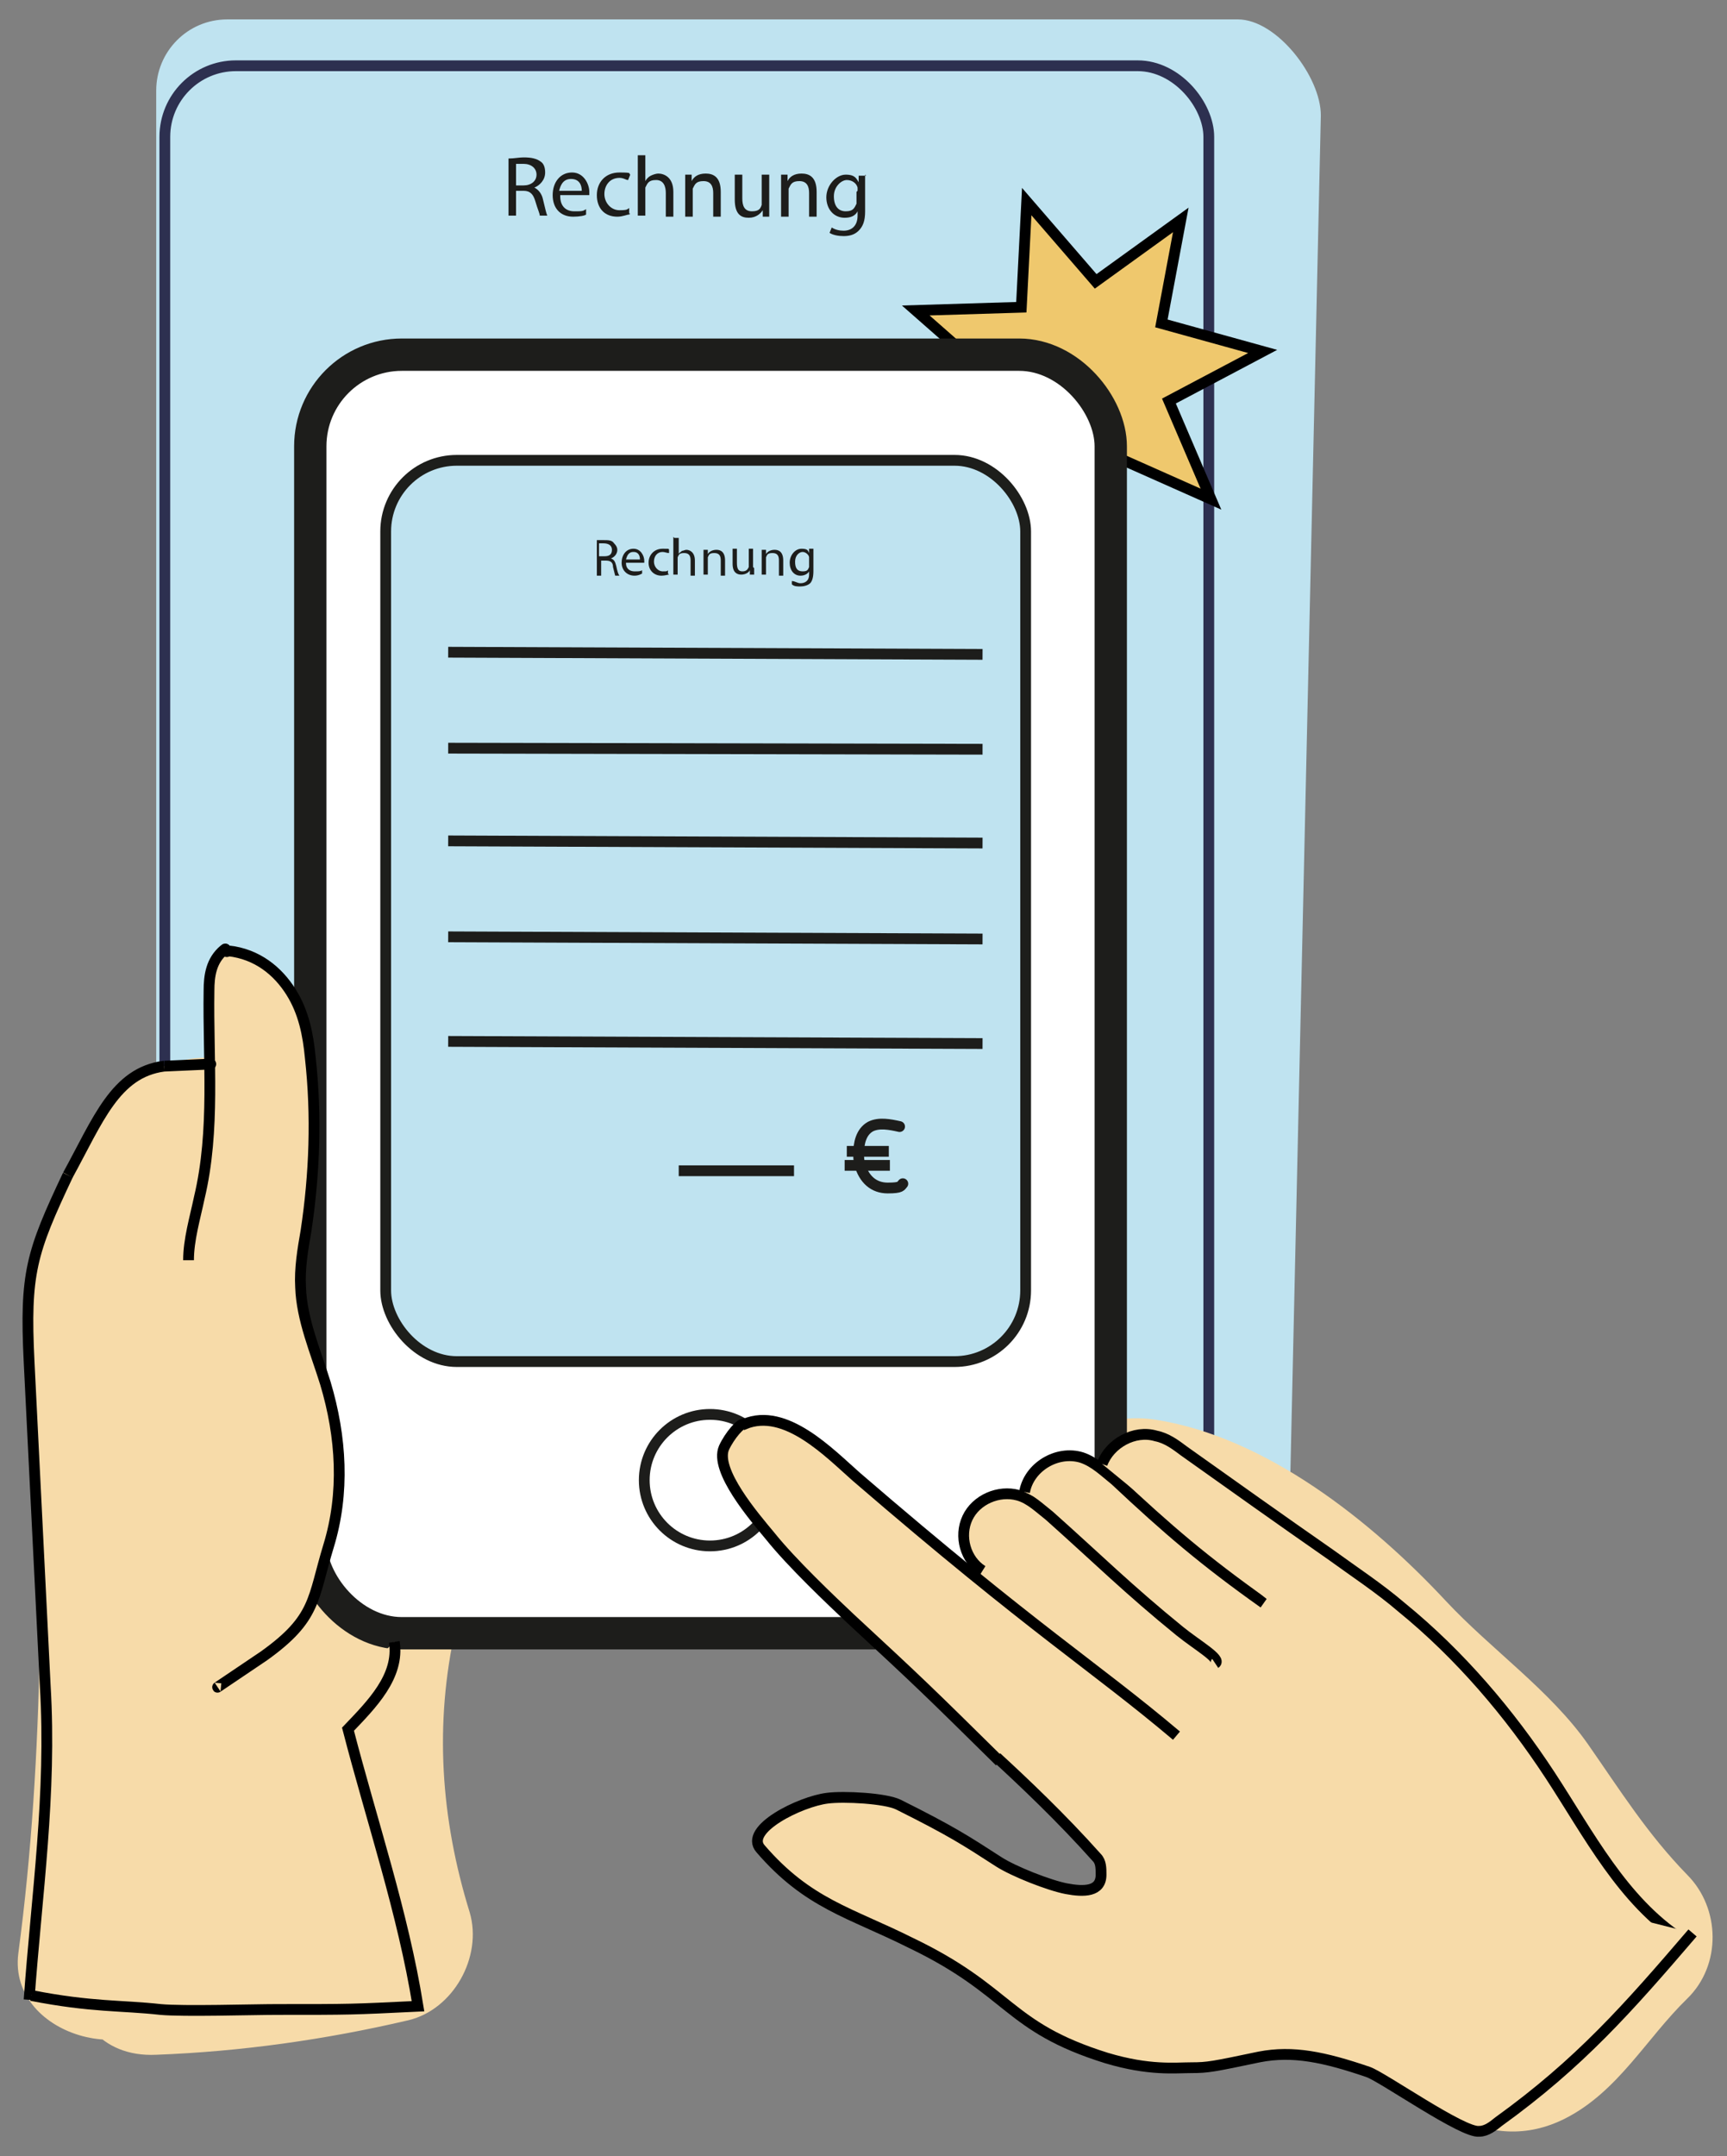 <?xml version="1.0" encoding="UTF-8"?>
<svg xmlns="http://www.w3.org/2000/svg" id="Ebene_1" data-name="Ebene 1" version="1.1" viewBox="0 0 160.3 200">
  <rect x="0" y="0" width="160.3" height="200" fill="#808080" stroke="none"/>
  <defs>
    <style>
      .cls-1 {
        fill: #efc86d;
      }

      .cls-1, .cls-2, .cls-3, .cls-4, .cls-5, .cls-6, .cls-7, .cls-8, .cls-9, .cls-10 {
        stroke-miterlimit: 10;
      }

      .cls-1, .cls-5 {
        stroke: #000;
      }

      .cls-2 {
        stroke: #2d3050;
      }

      .cls-2, .cls-4, .cls-6, .cls-8, .cls-10 {
        fill: none;
      }

      .cls-3 {
        stroke-width: 3px;
      }

      .cls-3, .cls-7 {
        fill: #fff;
      }

      .cls-3, .cls-7, .cls-8, .cls-10 {
        stroke: #1d1d1b;
      }

      .cls-4, .cls-6 {
        stroke: #fff;
      }

      .cls-4, .cls-10 {
        stroke-linecap: round;
      }

      .cls-5, .cls-11 {
        fill: #f7dba9;
      }

      .cls-12, .cls-13, .cls-11 {
        stroke-width: 0px;
      }

      .cls-12, .cls-9 {
        fill: #bfe3f0;
      }

      .cls-13 {
        fill: #1d1d1b;
      }

      .cls-9 {
        stroke: #1d1e1b;
      }
    </style>
  </defs>
  <path class="cls-12" d="M113.2,146.5H21.1c-3.6,0-6.6-2.9-6.6-6.6V8.4c0-3.6,2.9-6.6,6.6-6.6h93.8c3.6,0,7.7,5.3,7.7,8.9l-2.9,129.2c0,3.6-2.9,6.6-6.6,6.6Z"></path>
  <line class="cls-8" x1="65.5" y1="100.3" x2="84.3" y2="100.3"></line>
  <path class="cls-10" d="M97.9,95.2c-1.6-.4-3.5-.6-4.8.2-1.5.9-2,2.7-1.9,4.3,0,.6,0,1.1.2,1.6.7,2.4,2.4,3.8,4.6,3.8s2.2-.3,2.5-.8"></path>
  <path class="cls-8" d="M89.2,99.2c2.7-.1,4.4,0,6.9,0"></path>
  <path class="cls-8" d="M88.9,101.3c1.7.1,2.7-.1,4.5,0,1.5.1,1.1,0,2.9,0"></path>
  <g>
    <rect class="cls-2" x="15.3" y="6.1" width="96.9" height="136.3" rx="6.6" ry="6.6"></rect>
    <g>
      <path class="cls-13" d="M47.3,14.7c.4,0,.9-.1,1.3-.1.7,0,1.2.1,1.6.4.3.2.4.6.4,1,0,.7-.5,1.2-1,1.4h0c.4.2.7.6.8,1.1.2.8.3,1.3.4,1.5h-.7c0-.2-.2-.6-.4-1.3-.2-.7-.5-1-1.1-1h-.7v2.3h-.7v-5.3h0ZM47.9,17.2h.7c.7,0,1.2-.4,1.2-1s-.5-1-1.2-1-.6,0-.7,0v2Z"></path>
      <path class="cls-13" d="M52,18.2c0,1,.6,1.4,1.3,1.4s.8,0,1.1-.2v.5c-.1.1-.6.2-1.2.2-1.2,0-1.9-.8-1.9-2s.7-2.1,1.8-2.1,1.6,1.1,1.6,1.8,0,.3,0,.3h-2.7,0ZM54,17.7c0-.5-.2-1.1-1-1.1s-1,.7-1.1,1.1h2.1,0Z"></path>
      <path class="cls-13" d="M58.4,19.9c-.2,0-.6.2-1.1.2-1.2,0-1.9-.8-1.9-2s.8-2.1,2.1-2.1.8.1,1,.2l-.2.5c-.2,0-.4-.2-.8-.2-.9,0-1.4.7-1.4,1.5s.6,1.5,1.4,1.5.7-.1.9-.2v.5c.1,0,.1,0,.1,0Z"></path>
      <path class="cls-13" d="M59.2,14.4h.7v2.4h0c.1-.2.3-.4.5-.5.2-.1.5-.2.7-.2.5,0,1.4.3,1.4,1.7v2.3h-.7v-2.2c0-.6-.2-1.2-.9-1.2s-.8.3-1,.7c0,0,0,.2,0,.3v2.3h-.7v-5.7h0Z"></path>
      <path class="cls-13" d="M63.6,17.2c0-.4,0-.7,0-1h.6v.6h0c.2-.4.6-.7,1.3-.7s1.4.3,1.4,1.7v2.3h-.7v-2.2c0-.6-.2-1.1-.9-1.1s-.8.3-1,.7c0,0,0,.2,0,.3v2.3h-.7v-2.8h0Z"></path>
      <path class="cls-13" d="M71.4,19c0,.4,0,.8,0,1.1h-.6v-.6h0c-.2.3-.6.7-1.3.7s-1.3-.3-1.3-1.7v-2.3h.7v2.2c0,.7.2,1.2.9,1.2s.8-.3.9-.6c0-.1,0-.2,0-.4v-2.4h.7v2.8h0Z"></path>
      <path class="cls-13" d="M72.5,17.2c0-.4,0-.7,0-1h.6v.6h0c.2-.4.6-.7,1.3-.7s1.4.3,1.4,1.7v2.3h-.7v-2.2c0-.6-.2-1.1-.9-1.1s-.8.3-1,.7c0,0,0,.2,0,.3v2.3h-.7v-2.8h0Z"></path>
      <path class="cls-13" d="M80.3,16.2c0,.3,0,.6,0,1.1v2.3c0,.9-.2,1.4-.6,1.8-.4.4-.9.5-1.4.5s-1-.1-1.3-.3l.2-.5c.3.2.7.3,1.1.3.7,0,1.3-.4,1.3-1.4v-.4h0c-.2.4-.6.6-1.2.6-1,0-1.7-.8-1.7-1.9s.9-2.1,1.8-2.1,1,.4,1.2.7h0v-.6h.7ZM79.6,17.7c0-.1,0-.2,0-.3-.1-.4-.5-.7-1-.7s-1.2.6-1.2,1.5.4,1.4,1.1,1.4.8-.3,1-.7c0-.1,0-.3,0-.4v-.7h0Z"></path>
    </g>
  </g>
  <path class="cls-11" d="M103.1,147.4c8.6,1.4,15.7,8.4,21.7,14.7,2.2,2.3,4.4,4.5,6.7,6.5.9.8,1.9,1.5,2.7,2.3-1.4-1.4,0,.1.3.6,2.9,5.1,6.6,9.7,10.7,13.9v-11.5c-1.5,1.4-2.7,3.1-4.1,4.7-1.4,1.7-5.3,3.9-1.1,3.4,3.7-.5,1-.8-.8-2.1-.9-.6-1.7-1.3-2.5-2-2.5-2.1-4.9-4.2-7.3-6.4-8.9-8.1-17.7-17.6-28.9-22.5-4-1.8-8.7-1.2-11.1,2.9-2.1,3.4-1.1,9.3,2.9,11.1,13.4,5.9,22.9,18.3,34.1,27.3,5.4,4.4,11.6,9.9,18.9,6.2,4.9-2.5,7.5-7.4,11.3-11.1,3.2-3.1,3.1-8.4,0-11.5-3.7-3.8-6.2-7.8-9.2-12.1-3.5-5-9-8.8-13.2-13.3-6.9-7.4-16.7-15.2-26.9-16.8-4.4-.7-8.7,1.1-10,5.7-1.1,3.9,1.3,9.3,5.7,10h0Z"></path>
  <g>
    <path class="cls-11" d="M12.3,101.9c.1-.3,2.3-1.8,1-1-.9.6-1.9,1.4-2.7,2-1.4,1.1-2.5,2.6-3.5,4-2.1,3-2.9,6.5-3.2,10.2-.3,4.2,4,8.3,8.1,8.1,4.7-.2,7.8-3.6,8.1-8.1-.1,1.8,0,.4,0,0,.2-.8.5-1.2,0-.2.2-.5.6-.9.8-1.4.5-1-1.2,1.3.2-.1.6-.6.4-.4-.2,0,.4-.3.9-.5,1.3-.8,1.6-1.1,3.3-2.5,4.1-4.4,1.7-3.9,1.3-8.9-2.9-11.1-3.5-1.8-9.3-1.3-11.1,2.9h0Z"></path>
    <path class="cls-11" d="M5.8,127l-1.1,11.3h16.2c-.4-4.5-.8-8.9-1.2-13.4-.9-10.2-16.4-10.6-16.2,0,.4,18.8.7,37.6-1.8,56.3-1,7.9,11.9,11.2,15.1,4.1,5-11.2,10.7-23,21.7-29.3-4-3.1-7.9-6.1-11.9-9.2-2.6,11.7-2.3,23.6,1.3,35l5.7-10c-6.3,1.5-12.6,2.3-19.1,2.6-10.4.4-10.5,16.7,0,16.2,7.9-.3,15.7-1.4,23.4-3.2,4.2-1,6.9-5.9,5.7-10-2.7-8.7-3.3-17.5-1.3-26.4,1.5-6.8-5.6-12.8-11.9-9.2-13.5,7.8-21.4,21.3-27.5,35.2,5,1.4,10.1,2.7,15.1,4.1,2.4-18.7,2.1-37.5,1.8-56.3H3.5c.4,4.5.8,8.9,1.2,13.4.9,10.5,15.2,10.4,16.2,0l1.1-11.3c.4-4.4-4-8.1-8.1-8.1s-7.7,3.7-8.1,8.1h0Z"></path>
  </g>
  <polygon class="cls-1" points="112.4 46.3 103.4 42.3 98.7 51 96.2 41.4 86.5 43.2 92.4 35.3 85 28.8 94.8 28.5 95.3 18.7 101.7 26.1 109.6 20.4 107.8 30 117.2 32.6 108.5 37.2 112.4 46.3"></polygon>
  <rect class="cls-3" x="28.8" y="32.9" width="74.3" height="118.6" rx="8.5" ry="8.5"></rect>
  <g>
    <g>
      <path class="cls-4" d="M49.3,140.4c1.1-.8.6-.4,1.1-.8"></path>
      <path class="cls-4" d="M49.3,140.4s.3-4,0-4.6c-.5-.4-5,0-6.8,0"></path>
      <path class="cls-4" d="M48,139.6c.3.2.7.4,1.4.8"></path>
    </g>
    <g>
      <path class="cls-4" d="M41.1,136.2c-1.1.7-.6.4-1.1.7"></path>
      <path class="cls-4" d="M41.1,136.2s-.4,4-.2,4.6c.5.5,5,.2,6.8.3"></path>
      <path class="cls-4" d="M42.5,137c-.3-.2-.7-.4-1.3-.8"></path>
    </g>
    <ellipse class="cls-6" cx="45.2" cy="138.5" rx="1" ry="1.2"></ellipse>
  </g>
  <circle class="cls-7" cx="65.9" cy="137.3" r="6.1"></circle>
  <rect class="cls-9" x="35.8" y="42.7" width="59.4" height="83.6" rx="6.6" ry="6.6"></rect>
  <line class="cls-8" x1="41.6" y1="60.5" x2="91.2" y2="60.7"></line>
  <line class="cls-8" x1="41.6" y1="69.4" x2="91.2" y2="69.5"></line>
  <line class="cls-8" x1="41.6" y1="78" x2="91.2" y2="78.2"></line>
  <line class="cls-8" x1="41.6" y1="86.9" x2="91.2" y2="87.1"></line>
  <line class="cls-8" x1="41.6" y1="96.6" x2="91.2" y2="96.8"></line>
  <line class="cls-8" x1="63" y1="108.6" x2="73.7" y2="108.6"></line>
  <g>
    <path class="cls-13" d="M55.2,50.1c.2,0,.5,0,.8,0,.5,0,.8,0,1,.3.2.2.3.4.3.6,0,.4-.3.7-.6.8h0c.3.1.4.3.5.7.1.5.2.8.3.9h-.4c0,0-.1-.4-.2-.8,0-.5-.3-.6-.7-.6h-.4v1.4h-.4v-3.3h0ZM55.7,51.6h.4c.5,0,.7-.2.7-.6s-.3-.6-.8-.6-.4,0-.4,0v1.2h0Z"></path>
    <path class="cls-13" d="M58.1,52.2c0,.6.4.8.8.8s.5,0,.7-.1v.3c0,0-.3.2-.7.2-.7,0-1.2-.5-1.2-1.2s.4-1.3,1.1-1.3,1,.7,1,1.1,0,.2,0,.2h-1.7ZM59.4,51.9c0-.3-.1-.7-.6-.7s-.6.4-.7.7h1.3,0Z"></path>
    <path class="cls-13" d="M62.1,53.3c-.1,0-.4.1-.7.1-.7,0-1.2-.5-1.2-1.2s.5-1.3,1.3-1.3.5,0,.6.1v.3c-.2,0-.4-.1-.6-.1-.5,0-.8.4-.8.9s.4.9.8.9.4,0,.5-.1v.3c0,0,0,0,0,0Z"></path>
    <path class="cls-13" d="M62.6,49.9h.4v1.5h0c0-.1.2-.2.3-.3.1,0,.3-.1.4-.1.3,0,.8.2.8,1v1.4h-.4v-1.4c0-.4-.1-.7-.6-.7s-.5.2-.6.4c0,0,0,.1,0,.2v1.4h-.4v-3.5h0Z"></path>
    <path class="cls-13" d="M65.3,51.6c0-.2,0-.4,0-.6h.4v.4h0c.1-.2.4-.4.8-.4s.8.2.8,1v1.4h-.4v-1.4c0-.4-.1-.7-.6-.7s-.5.2-.6.4c0,0,0,.1,0,.2v1.4h-.4v-1.7h0Z"></path>
    <path class="cls-13" d="M70,52.7c0,.2,0,.5,0,.6h-.4v-.4h0c-.1.2-.4.4-.8.4s-.8-.2-.8-1v-1.4h.4v1.3c0,.5.1.8.5.8s.5-.2.6-.4c0,0,0-.1,0-.2v-1.5h.4v1.7h0Z"></path>
    <path class="cls-13" d="M70.7,51.6c0-.2,0-.4,0-.6h.4v.4h0c.1-.2.4-.4.8-.4s.8.2.8,1v1.4h-.4v-1.4c0-.4-.1-.7-.6-.7s-.5.2-.6.4c0,0,0,.1,0,.2v1.4h-.4v-1.7h0Z"></path>
    <path class="cls-13" d="M75.5,51c0,.2,0,.4,0,.6v1.4c0,.5-.1.9-.3,1.1-.2.2-.6.3-.9.3s-.6,0-.8-.2v-.3c.3,0,.5.2.8.2.4,0,.8-.2.8-.8v-.3h0c-.1.2-.4.4-.8.4-.6,0-1-.5-1-1.2s.5-1.3,1.1-1.3.6.2.7.4h0v-.4h.4,0ZM75.1,51.9c0,0,0-.1,0-.2,0-.2-.3-.5-.6-.5s-.7.3-.7.9.2.9.7.9.5-.2.6-.4c0,0,0-.2,0-.2v-.4h0Z"></path>
  </g>
  <path class="cls-10" d="M83.5,104.5c-.9-.2-1.9-.4-2.7,0-.9.5-1.1,1.6-1.1,2.5,0,.3,0,.6.1,1,.4,1.4,1.3,2.2,2.6,2.2s1.2-.2,1.4-.4"></path>
  <path class="cls-8" d="M78.6,106.8c1.5,0,2.5,0,3.9,0"></path>
  <path class="cls-8" d="M78.4,108.1c1,0,1.5,0,2.5,0,.8,0,.6,0,1.7,0"></path>
  <g>
    <path class="cls-5" d="M17.5,116.9c0-1.9.6-3.9,1-5.8,1.5-6.3.8-12.8.9-19.2,0-1.4.2-2.8,1.4-3.8.3-.3,0,.4.4.1,2.7.3,4.6,1.9,5.8,3.8s1.6,4,1.8,6.1c.6,5.4.4,10.8-.4,16.1-.3,1.7-.6,3.5-.5,5.2.1,3,1.4,6,2.3,8.9,1.5,5,1.8,10.2.3,15.1s-1.1,6.7-6,10.2c0,0-4.6,3.1-4.3,2.9"></path>
    <path class="cls-5" d="M6.3,109c-3.4,7.2-4,9.1-3.6,17.3.5,10,1,20.1,1.5,30.1.6,10-.8,19.4-1.5,29.1"></path>
    <path class="cls-5" d="M2.9,185.1c5.6,1.1,8.4.9,12,1.3,2.1.2,8.6,0,10.8,0,6.9,0,6.9,0,13.1-.3-1.4-8.7-4.3-17.2-6.5-25.7,2.2-2.3,4.8-4.9,4.3-8.1"></path>
    <path class="cls-5" d="M6.3,109c2.8-5.1,4.4-9.5,8.9-10.1-.1,0,4.5-.2,4.4-.2"></path>
  </g>
  <path class="cls-11" d="M94.4,153c12.8,8.3,24.6,17.9,35.5,28.8,7.4,7.4,18.9-4.1,11.5-11.5-11.8-11.8-24.8-22.2-38.8-31.3-8.8-5.7-16.9,8.3-8.2,14h0Z"></path>
  <g>
    <path class="cls-5" d="M92.8,163.4c-6.7-6.6-7.2-7.1-13.9-13.3-1.7-1.6-5.4-5.1-7.4-7.6-1.5-1.8-5.2-6.1-4.3-8.2.5-1.1,1.6-2.4,1.9-2.2,3.8-1.6,7.9,2.7,10.4,4.9,16.6,14.3,22,17.5,29.7,24"></path>
    <path class="cls-5" d="M91.2,145.7c-1.6-1-2.2-3.2-1.4-4.9s2.9-2.6,4.7-2.1c1.1.3,2,1.2,2.9,1.9,4.6,4.1,7.3,6.8,12.1,10.7,1.6,1.3,3.9,2.6,3.3,3"></path>
    <path class="cls-5" d="M95.1,138.4c.4-2.3,3-3.9,5.3-3.2,1.2.4,2.1,1.3,3.1,2.1,4.9,4.6,8.3,7.5,13.8,11.4"></path>
    <path class="cls-5" d="M102.3,135.8c.7-1.9,3-3.2,5-2.6,1,.2,1.8.8,2.6,1.4,4.5,3.2,9,6.4,13.6,9.6,2.2,1.6,4.5,3.1,6.6,4.9,5.4,4.4,10,9.8,13.8,15.6,3.6,5.5,6.7,11.6,12.2,15.2"></path>
    <path class="cls-5" d="M92.5,163c2.5,2.3,6,5.6,9.3,9.3.4.4.4,1,.4,1.6,0,1.6-1.6,1.6-3.2,1.3s-4.9-1.6-6.3-2.5c-3.1-2-4.3-2.8-9.3-5.3-1.2-.6-5.1-.8-6.6-.6-2.5.3-7.8,2.9-6.2,4.7,4.4,5.1,8.3,5.9,13.9,8.7,9.4,4.5,8.9,7.8,18.2,10.7,4,1.2,6.4.9,7.9.9,1.5,0,2-.1,6.3-1,3.1-.6,6,0,10.1,1.4,1.4.5,8.8,5.7,10.3,5.5.7,0,1.3-.5,1.8-.9,7.5-5.4,12-10.5,18-17.5"></path>
  </g>
</svg>
